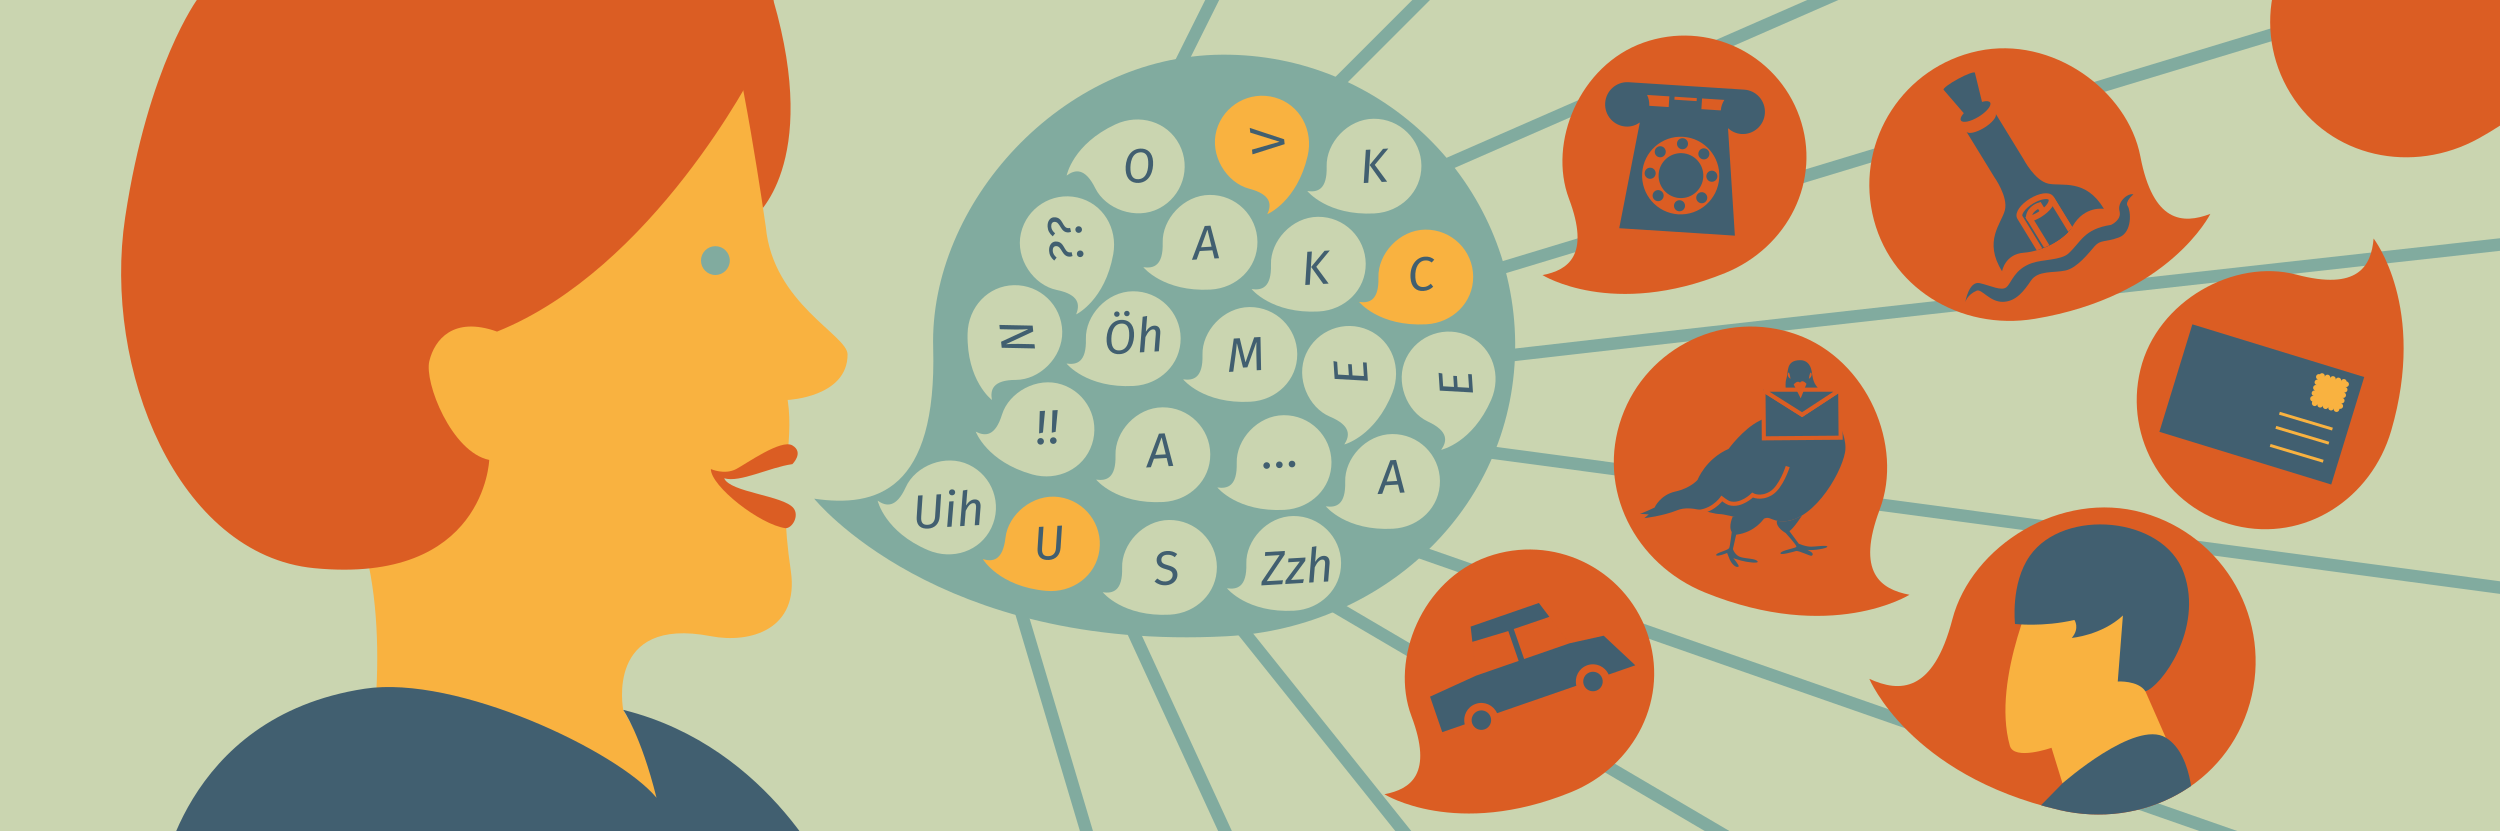 <?xml version="1.0" encoding="utf-8"?>
<!-- Generator: Adobe Illustrator 16.0.0, SVG Export Plug-In . SVG Version: 6.00 Build 0)  -->
<!DOCTYPE svg PUBLIC "-//W3C//DTD SVG 1.1//EN" "http://www.w3.org/Graphics/SVG/1.1/DTD/svg11.dtd">
<svg version="1.1" id="kontakt" xmlns="http://www.w3.org/2000/svg" xmlns:xlink="http://www.w3.org/1999/xlink" x="0px" y="0px"
	 width="800px" height="266px" viewBox="0 0 800 266" enable-background="new 0 0 800 266" xml:space="preserve">
<g id="hintergrund_4_">
	<rect y="-0.482" fill="#CAD5B0" width="800" height="266.965"/>
</g>
<g id="personen">
	<g>
		
			<line fill="none" stroke="#81AB9F" stroke-width="4" stroke-linecap="round" stroke-miterlimit="10" x1="424.265" y1="30.492" x2="481.786" y2="-27.029"/>
		
			<line fill="none" stroke="#81AB9F" stroke-width="4" stroke-linecap="round" stroke-miterlimit="10" x1="454.85" y1="56.195" x2="640.319" y2="-24.953"/>
		
			<line fill="none" stroke="#81AB9F" stroke-width="4" stroke-linecap="round" stroke-miterlimit="10" x1="471.418" y1="88.5" x2="806.319" y2="-12.953"/>
		<path fill="none" stroke="#81AB9F" stroke-width="4" stroke-linecap="round" stroke-miterlimit="10" d="M470.92,115.254
			c1.398-0.707,349.898-39.315,349.898-39.315"/>
		
			<line fill="none" stroke="#81AB9F" stroke-width="4" stroke-linecap="round" stroke-miterlimit="10" x1="470.92" y1="143.974" x2="808.319" y2="189.142"/>
		
			<line fill="none" stroke="#81AB9F" stroke-width="4" stroke-linecap="round" stroke-miterlimit="10" x1="446.739" y1="174.031" x2="791.819" y2="294.547"/>
		
			<line fill="none" stroke="#81AB9F" stroke-width="4" stroke-linecap="round" stroke-miterlimit="10" x1="418.772" y1="189.142" x2="598.181" y2="294.547"/>
		
			<line fill="none" stroke="#81AB9F" stroke-width="4" stroke-linecap="round" stroke-miterlimit="10" x1="392.631" y1="195.479" x2="477.164" y2="301.047"/>
		
			<line fill="none" stroke="#81AB9F" stroke-width="4" stroke-linecap="round" stroke-miterlimit="10" x1="359.549" y1="195.479" x2="411.401" y2="308.049"/>
		
			<line fill="none" stroke="#81AB9F" stroke-width="4" stroke-linecap="round" stroke-miterlimit="10" x1="324.768" y1="189.142" x2="360.215" y2="308.049"/>
		
			<line fill="none" stroke="#81AB9F" stroke-width="4" stroke-linecap="round" stroke-miterlimit="10" x1="372.699" y1="30.492" x2="407.814" y2="-39.951"/>
	</g>
</g>
<g id="Ebene_4">
	<g>
		<path fill="#81AB9F" d="M392.48,203.604c51.367-2.723,92.785-42.426,92.379-93.838c-0.406-51.37-42.447-92.677-93.873-92.269
			c-51.414,0.354-93.66,47.965-92.37,93.771c1.264,45.792-18.136,51.232-38.081,48.308
			C260.536,159.576,299.842,208.471,392.48,203.604z"/>
		<g>
			<path fill="#CAD5B0" d="M356.959,39.794c7.6-3.521,16.582-0.961,20.439,6.468c3.852,7.422,0.949,16.57-6.48,20.424
				c-7.426,3.864-17.131,0.23-20.433-6.459c-3.305-6.685-6.511-5.991-9.157-4.049C341.329,56.178,343.26,46.148,356.959,39.794z"/>
			<path fill="#CAD5B0" d="M356.243,81.323c1.471-8.244-3.287-16.281-11.453-18.123c-8.158-1.839-16.264,3.295-18.104,11.461
				c-1.847,8.164,4.132,16.624,11.442,18.118c7.305,1.497,7.448,4.774,6.246,7.826C344.374,100.605,353.581,96.187,356.243,81.323z"
				/>
			<path fill="#CAD5B0" d="M387.344,92.669c8.362-0.442,15.104-6.906,15.038-15.275c-0.066-8.363-6.908-15.088-15.281-15.021
				c-8.37,0.058-15.247,7.81-15.038,15.265c0.207,7.454-2.952,8.341-6.198,7.864C365.866,85.502,372.264,93.461,387.344,92.669z"/>
			<path fill="#F9B240" d="M418.442,49.93c1.918-8.149-2.396-16.435-10.449-18.72c-8.047-2.278-16.418,2.403-18.702,10.461
				c-2.29,8.048,3.221,16.823,10.438,18.712c7.215,1.894,7.179,5.173,5.812,8.155C405.54,68.538,414.973,64.629,418.442,49.93z"/>
			<path fill="#CAD5B0" d="M439.81,68.297c8.362-0.443,15.105-6.906,15.039-15.276c-0.066-8.363-6.91-15.089-15.281-15.019
				c-8.369,0.056-15.248,7.808-15.037,15.264c0.205,7.454-2.951,8.34-6.198,7.863C418.333,61.129,424.73,69.089,439.81,68.297z"/>
			<path fill="#CAD5B0" d="M421.991,99.674c8.362-0.443,15.106-6.904,15.04-15.276c-0.066-8.361-6.91-15.087-15.283-15.02
				c-8.369,0.057-15.245,7.808-15.037,15.265c0.205,7.455-2.952,8.343-6.198,7.864C400.512,92.507,406.91,100.467,421.991,99.674z"
				/>
			<path fill="#CAD5B0" d="M362.77,123.507c8.361-0.443,15.105-6.906,15.039-15.276c-0.066-8.363-6.91-15.088-15.282-15.021
				c-8.37,0.058-15.246,7.809-15.037,15.266c0.206,7.453-2.952,8.34-6.199,7.862C341.29,116.338,347.688,124.299,362.77,123.507z"/>
			<path fill="#CAD5B0" d="M445.58,125.625c3.048-7.8-0.051-16.609-7.701-20.006c-7.645-3.396-16.594,0.062-19.992,7.713
				c-3.404,7.646,0.814,17.109,7.691,20c6.873,2.893,6.375,6.132,4.602,8.895C430.179,142.227,440.069,139.687,445.58,125.625z"/>
			<path fill="#CAD5B0" d="M400.081,128.555c8.362-0.444,15.106-6.908,15.038-15.277c-0.064-8.362-6.91-15.086-15.281-15.021
				c-8.369,0.06-15.246,7.811-15.037,15.266c0.205,7.454-2.952,8.341-6.199,7.864C378.601,121.386,385,129.346,400.081,128.555z"/>
			<path fill="#F9B240" d="M456.38,103.777c8.361-0.445,15.107-6.907,15.038-15.277c-0.063-8.364-6.908-15.088-15.281-15.021
				c-8.368,0.058-15.245,7.81-15.037,15.267c0.207,7.453-2.952,8.341-6.198,7.864C434.902,96.609,441.301,104.568,456.38,103.777z"
				/>
			<path fill="#CAD5B0" d="M477.187,127.924c3.336-7.679,0.563-16.599-6.954-20.274c-7.513-3.676-16.586-0.554-20.264,6.97
				c-3.685,7.512,0.181,17.126,6.944,20.271c6.764,3.142,6.148,6.361,4.27,9.056C461.183,143.946,471.161,141.774,477.187,127.924z"
				/>
			<path fill="#CAD5B0" d="M372.244,160.644c8.362-0.444,15.105-6.906,15.04-15.276c-0.065-8.364-6.91-15.088-15.283-15.021
				c-8.369,0.057-15.245,7.807-15.037,15.266c0.207,7.454-2.951,8.34-6.198,7.863C350.766,153.476,357.164,161.436,372.244,160.644z
				"/>
			<path fill="#CAD5B0" d="M330.286,151.812c8.062,2.264,16.522-1.691,19.146-9.64c2.623-7.941-1.7-16.505-9.652-19.132
				c-7.944-2.631-16.945,2.502-19.141,9.632c-2.196,7.125-5.471,6.949-8.395,5.457C312.244,138.13,315.75,147.722,330.286,151.812z"
				/>
			<path fill="#CAD5B0" d="M309.626,106.731c0.2-8.372,6.465-15.301,14.834-15.476c8.362-0.177,15.281,6.469,15.458,14.84
				c0.185,8.366-7.365,15.466-14.823,15.473c-7.458,0.011-8.253,3.19-7.684,6.422C317.411,127.99,309.271,121.827,309.626,106.731z"
				/>
			<path fill="#CAD5B0" d="M411.033,163.158c8.363-0.442,15.106-6.906,15.039-15.274c-0.063-8.363-6.908-15.089-15.281-15.022
				c-8.368,0.059-15.247,7.812-15.037,15.267c0.207,7.453-2.951,8.34-6.198,7.864C389.555,155.992,395.953,163.951,411.033,163.158z
				"/>
			<path fill="#CAD5B0" d="M414.109,195.424c8.363-0.443,15.105-6.906,15.039-15.277c-0.066-8.361-6.91-15.087-15.282-15.02
				c-8.37,0.057-15.246,7.808-15.038,15.265c0.207,7.454-2.95,8.34-6.196,7.863C392.631,188.255,399.029,196.217,414.109,195.424z"
				/>
			<path fill="#CAD5B0" d="M374.363,196.692c8.363-0.442,15.105-6.906,15.039-15.277c-0.064-8.362-6.91-15.087-15.282-15.021
				c-8.37,0.059-15.246,7.811-15.037,15.267c0.206,7.455-2.952,8.339-6.199,7.862C352.884,189.523,359.282,197.485,374.363,196.692z
				"/>
			<path fill="#F9B240" d="M334.749,189.072c8.339,0.75,15.934-4.688,17.061-12.98c1.125-8.287-4.692-15.917-12.989-17.043
				c-8.292-1.136-16.203,5.559-17.058,12.968c-0.856,7.408-4.108,7.837-7.254,6.901
				C314.508,178.918,319.708,187.709,334.749,189.072z"/>
			<path fill="#CAD5B0" d="M297.022,176.067c7.714,3.262,16.605,0.401,20.208-7.155c3.6-7.55,0.389-16.59-7.168-20.191
				c-7.551-3.612-17.126,0.35-20.201,7.146c-3.078,6.793-6.303,6.207-9.014,4.358C280.846,160.225,283.116,170.182,297.022,176.067z
				"/>
			<path fill="#CAD5B0" d="M445.742,169.194c8.363-0.443,15.105-6.906,15.04-15.276c-0.066-8.361-6.91-15.088-15.284-15.021
				c-8.367,0.058-15.244,7.809-15.036,15.267c0.206,7.452-2.952,8.339-6.196,7.862C424.265,162.026,430.662,169.986,445.742,169.194
				z"/>
		</g>
		<g>
			<path fill="#415F70" d="M339.384,175.287c-0.152,2.375-1.605,3.779-3.719,3.904c-2.22,0.129-3.524-0.898-3.645-2.949
				c-0.014-0.23-0.013-0.477,0.003-0.723l0.439-6.908l1.454-0.086l-0.455,6.895c-0.015,0.262-0.018,0.49-0.005,0.705
				c0.082,1.395,0.804,1.92,2.121,1.844c1.393-0.082,2.23-0.992,2.324-2.535l0.47-7.17l1.469-0.086L339.384,175.287z"/>
		</g>
		<g>
			<path fill="#415F70" d="M300.706,165.252c-0.152,2.375-1.605,3.779-3.719,3.904c-2.22,0.129-3.524-0.898-3.645-2.949
				c-0.014-0.23-0.013-0.477,0.003-0.723l0.439-6.908l1.454-0.086l-0.455,6.895c-0.015,0.262-0.018,0.49-0.005,0.705
				c0.082,1.395,0.804,1.92,2.121,1.844c1.393-0.082,2.23-0.992,2.324-2.535l0.47-7.17l1.469-0.086L300.706,165.252z"/>
			<path fill="#415F70" d="M303.098,168.613l0.658-8.135l1.408-0.084l-0.658,8.137L303.098,168.613z M304.715,158.502
				c-0.581,0.035-1.004-0.355-1.036-0.906c-0.031-0.535,0.343-0.973,0.924-1.006c0.582-0.035,1.02,0.354,1.052,0.889
				C305.687,158.031,305.297,158.469,304.715,158.502z"/>
			<path fill="#415F70" d="M307.23,168.371l0.913-11.406l1.429-0.254l-0.411,5.031c0.801-1.275,1.703-1.865,2.651-1.922
				c1.118-0.066,1.891,0.535,1.971,1.896c0.012,0.199,0.008,0.398-0.01,0.615l-0.45,5.68l-1.408,0.084l0.406-5.371
				c0.03-0.277,0.031-0.523,0.02-0.723c-0.049-0.826-0.383-1.023-0.949-0.99c-0.704,0.043-1.526,0.689-2.36,2.443l-0.393,4.832
				L307.23,168.371z"/>
		</g>
		<g>
			<path fill="#415F70" d="M332.93,140.168c0.612-0.035,1.099,0.412,1.133,0.994c0.035,0.598-0.396,1.098-1.008,1.133
				c-0.598,0.035-1.084-0.41-1.119-1.008C331.902,140.705,332.333,140.203,332.93,140.168z M332.505,138.703l0.225-7.156
				l1.684-0.098l-0.665,6.967L332.505,138.703z"/>
			<path fill="#415F70" d="M336.986,139.93c0.612-0.035,1.1,0.412,1.134,0.994c0.035,0.598-0.396,1.098-1.009,1.133
				c-0.597,0.035-1.084-0.41-1.119-1.008C335.958,140.467,336.389,139.965,336.986,139.93z M336.562,138.465l0.225-7.156l1.684-0.1
				l-0.666,6.969L336.562,138.465z"/>
		</g>
		<g>
			<path fill="#415F70" d="M373.33,146.553l-4.072,0.24l-0.977,2.715l-1.516,0.09l4.095-10.824l1.837-0.107l2.748,10.422
				l-1.484,0.086L373.33,146.553z M369.694,145.584l3.353-0.197l-1.298-5.346l-0.062,0.004L369.694,145.584z"/>
		</g>
		<g>
			<path fill="#415F70" d="M373.112,187.289c-1.515,0.088-2.836-0.432-3.664-1.197l0.864-0.973c1.045,0.799,1.779,1,2.729,0.945
				c1.286-0.076,2.276-0.994,2.209-2.143c-0.053-0.902-0.479-1.354-2.147-1.777c-2.105-0.537-2.894-1.398-2.978-2.82
				c-0.088-1.502,1.168-2.881,3.234-3.002c1.362-0.08,2.363,0.215,3.345,0.971l-0.771,0.998c-0.756-0.586-1.461-0.82-2.518-0.758
				c-1.148,0.066-1.832,0.705-1.774,1.701c0.048,0.811,0.425,1.203,2.219,1.682c2.015,0.543,2.829,1.34,2.917,2.84
				C376.881,185.547,375.393,187.154,373.112,187.289z"/>
		</g>
		<g>
			<path fill="#415F70" d="M405.364,185.982l5.189-0.305l-0.233,1.258l-6.674,0.393l0.069-1.172l5.751-8.525l-4.685,0.275
				l0.081-1.234l6.292-0.369l-0.068,1.188L405.364,185.982z"/>
			<path fill="#415F70" d="M413.143,185.588l4.088-0.24l-0.253,1.197l-5.68,0.334l0.076-1.066l4.572-6.105l-3.735,0.221l0.099-1.205
				l5.449-0.32l-0.09,1.082L413.143,185.588z"/>
			<path fill="#415F70" d="M418.921,186.43l0.911-11.406l1.43-0.252l-0.411,5.031c0.801-1.275,1.703-1.867,2.652-1.922
				c1.117-0.066,1.89,0.535,1.97,1.896c0.012,0.199,0.009,0.398-0.009,0.615l-0.45,5.68l-1.409,0.082l0.407-5.369
				c0.029-0.279,0.03-0.525,0.019-0.725c-0.048-0.826-0.383-1.021-0.949-0.988c-0.704,0.041-1.526,0.689-2.36,2.443l-0.392,4.832
				L418.921,186.43z"/>
		</g>
		<g>
			<path fill="#415F70" d="M405.262,147.908c0.612-0.037,1.099,0.41,1.133,0.992c0.035,0.598-0.396,1.098-1.008,1.135
				c-0.597,0.035-1.086-0.412-1.121-1.01C404.232,148.443,404.666,147.943,405.262,147.908z"/>
			<path fill="#415F70" d="M409.318,147.67c0.612-0.037,1.1,0.41,1.134,0.992c0.035,0.598-0.396,1.098-1.009,1.135
				c-0.596,0.035-1.084-0.412-1.119-1.01C408.29,148.205,408.722,147.705,409.318,147.67z"/>
			<path fill="#415F70" d="M413.375,147.432c0.612-0.037,1.099,0.41,1.133,0.992c0.035,0.598-0.396,1.098-1.008,1.135
				c-0.597,0.033-1.085-0.412-1.12-1.01C412.345,147.967,412.778,147.465,413.375,147.432z"/>
		</g>
		<g>
			<path fill="#415F70" d="M447.368,155.064l-4.071,0.238l-0.978,2.717l-1.517,0.09l4.096-10.826l1.837-0.107l2.748,10.422
				l-1.485,0.088L447.368,155.064z M443.732,154.096l3.353-0.197l-1.299-5.346l-0.061,0.004L443.732,154.096z"/>
		</g>
		<g>
			<path fill="#415F70" d="M428.157,119.861l3.47,0.201l-0.232-3.549l1.172,0.062l0.233,3.549l3.64,0.207l-0.286-4.377l1.172,0.062
				l0.382,5.83l-10.627-0.596l-0.374-5.707l1.183,0.23L428.157,119.861z"/>
		</g>
		<g>
			<path fill="#415F70" d="M461.804,123.611l3.47,0.201l-0.232-3.549l1.172,0.062l0.233,3.549l3.64,0.207l-0.286-4.377l1.172,0.062
				l0.382,5.83l-10.627-0.596l-0.374-5.707l1.183,0.23L461.804,123.611z"/>
		</g>
		<g>
			<path fill="#415F70" d="M402.15,118.49l-0.118-5.414c-0.04-1.488,0.013-3.182,0.039-3.521l-0.062,0.004l-2.849,7.986
				l-1.393,0.082l-1.942-7.705l-0.062,0.004c-0.025,0.354-0.165,2.16-0.36,3.539l-0.754,5.467l-1.379,0.08l1.539-10.674l1.913-0.111
				l1.815,7.619l0.062-0.004l2.731-7.887l2.021-0.119l0.206,10.572L402.15,118.49z"/>
		</g>
		<g>
			<path fill="#415F70" d="M342.915,80.689l0.292,1.242c-0.224,0.105-0.572,0.189-0.756,0.199c-2.755,0.172-2.583-3.494-4.558-3.373
				c-0.72,0.045-1.066,0.635-1.01,1.553c0.045,0.721,0.428,1.449,1.238,2.121l-0.771,0.955c-1.071-0.934-1.561-1.869-1.638-3.109
				c-0.11-1.775,0.849-2.912,1.966-2.98c3.168-0.197,2.62,3.602,4.794,3.467C342.595,80.756,342.734,80.746,342.915,80.689z
				 M344.596,81.291c-0.038-0.611,0.408-1.102,0.989-1.137c0.597-0.037,1.1,0.393,1.138,1.006c0.037,0.596-0.408,1.084-1.006,1.121
				C345.136,82.318,344.633,81.889,344.596,81.291z"/>
			<path fill="#415F70" d="M342.432,72.93l0.292,1.244c-0.224,0.104-0.572,0.188-0.756,0.199c-2.755,0.172-2.583-3.496-4.558-3.373
				c-0.72,0.045-1.066,0.635-1.01,1.553c0.045,0.719,0.428,1.449,1.238,2.119l-0.771,0.955c-1.071-0.932-1.561-1.869-1.638-3.107
				c-0.11-1.777,0.849-2.912,1.966-2.982c3.168-0.197,2.62,3.602,4.794,3.467C342.113,72.996,342.251,72.988,342.432,72.93z
				 M344.114,73.533c-0.038-0.613,0.408-1.102,0.989-1.137c0.597-0.037,1.1,0.393,1.138,1.006c0.037,0.596-0.409,1.084-1.006,1.121
				C344.654,74.561,344.151,74.129,344.114,73.533z"/>
		</g>
		<g>
			<path fill="#415F70" d="M387.983,80.096l-4.072,0.238l-0.978,2.715l-1.516,0.09l4.096-10.824l1.837-0.107l2.748,10.422
				l-1.485,0.088L387.983,80.096z M384.346,79.127l3.353-0.197l-1.297-5.346l-0.062,0.004L384.346,79.127z"/>
		</g>
		<g>
			<path fill="#415F70" d="M364.375,58.533c-2.312,0.135-3.99-1.24-4.158-4.104c-0.18-3.045,1.052-6.666,4.604-6.875
				c2.312-0.137,3.992,1.27,4.16,4.133C369.162,54.764,367.926,58.324,364.375,58.533z M367.425,51.641
				c-0.127-2.174-1.08-2.979-2.551-2.893c-2.709,0.16-3.258,3.373-3.123,5.668c0.131,2.221,1.13,3.006,2.568,2.922
				C367.06,57.178,367.563,53.982,367.425,51.641z"/>
		</g>
		<g>
			<path fill="#415F70" d="M409.383,45.334l-9.302-2.896l-0.155-1.512l10.997,3.646l0.16,1.557l-10.286,3.266l-0.155-1.512
				l8.745-2.504L409.383,45.334z"/>
		</g>
		<g>
			<path fill="#415F70" d="M437.853,58.488l-1.454,0.086l0.665-10.623l1.455-0.084L437.853,58.488z M438.288,52.811l4.288-5.182
				l1.684-0.1l-4.332,5.23l3.957,5.375l-1.715,0.1L438.288,52.811z"/>
		</g>
		<g>
			<path fill="#415F70" d="M419.133,91.107l-1.454,0.086l0.665-10.623l1.455-0.084L419.133,91.107z M419.568,85.43l4.288-5.182
				l1.684-0.1l-4.332,5.23l3.957,5.375l-1.715,0.1L419.568,85.43z"/>
		</g>
		<g>
			<path fill="#415F70" d="M457.853,90.791l0.763,0.953c-0.74,0.736-1.737,1.285-3.16,1.369c-2.251,0.133-3.914-1.246-4.09-4.246
				c-0.236-4.01,1.948-6.582,4.596-6.736c1.271-0.076,2.181,0.24,3.006,0.959L458.145,84c-0.691-0.529-1.271-0.709-2.143-0.658
				c-1.715,0.102-3.302,1.854-3.091,5.436c0.135,2.297,1.122,3.16,2.669,3.068C456.468,91.795,457.066,91.498,457.853,90.791z"/>
		</g>
		<g>
			<path fill="#415F70" d="M358.281,113.332c-2.312,0.137-3.99-1.24-4.158-4.104c-0.179-3.045,1.052-6.666,4.604-6.875
				c2.312-0.137,3.991,1.271,4.16,4.133C363.067,109.564,361.832,113.123,358.281,113.332z M361.332,106.439
				c-0.128-2.174-1.081-2.979-2.551-2.891c-2.709,0.158-3.258,3.371-3.123,5.666c0.13,2.221,1.129,3.008,2.568,2.924
				C360.966,111.977,361.469,108.783,361.332,106.439z M356.517,100.562c-0.029-0.49,0.331-0.879,0.821-0.908
				c0.505-0.029,0.909,0.314,0.938,0.805c0.029,0.506-0.332,0.895-0.837,0.926C356.95,101.412,356.546,101.068,356.517,100.562z
				 M359.716,100.375c-0.029-0.49,0.331-0.879,0.837-0.91c0.489-0.027,0.909,0.316,0.938,0.807c0.029,0.504-0.348,0.895-0.837,0.924
				C360.149,101.225,359.746,100.881,359.716,100.375z"/>
			<path fill="#415F70" d="M364.744,112.768l0.912-11.406l1.429-0.252l-0.411,5.033c0.801-1.277,1.703-1.867,2.652-1.924
				c1.117-0.064,1.891,0.535,1.971,1.896c0.012,0.199,0.008,0.398-0.01,0.615l-0.449,5.68l-1.409,0.082l0.406-5.369
				c0.03-0.277,0.031-0.523,0.02-0.723c-0.049-0.828-0.384-1.023-0.95-0.99c-0.704,0.043-1.526,0.689-2.36,2.443l-0.391,4.832
				L364.744,112.768z"/>
		</g>
		<g>
			<path fill="#415F70" d="M320.347,109.36l8.586-3.964l-0.006-0.062c-0.244,0.024-2.128,0.153-3.795,0.121l-5.189-0.108
				l-0.139-1.373l10.642,0.221l0.189,1.877l-8.628,4.015l0.007,0.061c0.244-0.024,1.927-0.147,3.842-0.109l5.19,0.108l0.137,1.358
				l-10.643-0.223L320.347,109.36z"/>
		</g>
	</g>
	<g>
		<path fill="#DB5D23" d="M765.191,137.8c-6.388,21.917-27.738,35.79-49.918,30.396c-22.151-5.388-35.737-27.743-30.343-49.925
			c5.37-22.179,30.225-35.598,49.891-30.397c19.659,5.188,23.98-2.636,24.733-11.551C759.554,76.323,776.694,98.265,765.191,137.8z"
			/>
		<g>
			<polygon fill="#415F70" points="701.553,103.786 691.001,138.188 745.995,155.05 756.549,120.653 			"/>
			<path fill="#F9B240" d="M751.163,124.926c0.13-0.482-0.155-0.979-0.638-1.107c0,0-0.001,0-0.002,0.001v-0.001
				c0.001-0.002,0.001,0,0.001,0c0.483,0.129,0.978-0.156,1.108-0.639c0.129-0.482-0.157-0.977-0.639-1.106
				c-0.026-0.008-0.05-0.001-0.074-0.005c-0.05-0.346-0.302-0.646-0.66-0.743c-0.483-0.13-0.979,0.157-1.106,0.639l-0.001,0.001l0,0
				l0.001-0.001c0.128-0.481-0.157-0.978-0.64-1.108c-0.482-0.129-0.978,0.157-1.107,0.639v0.002l0,0v-0.002
				c0.13-0.481-0.156-0.979-0.638-1.105c-0.482-0.131-0.978,0.156-1.107,0.637v0.001l0,0v-0.001c0.13-0.48-0.155-0.977-0.639-1.105
				s-0.977,0.156-1.106,0.638l0,0l0,0l0,0c0.13-0.481-0.156-0.977-0.639-1.106c-0.36-0.097-0.726,0.039-0.945,0.312
				c-0.022-0.009-0.041-0.026-0.065-0.033c-0.481-0.129-0.978,0.155-1.107,0.639c-0.129,0.483,0.157,0.977,0.64,1.106l0,0
				c-0.483-0.128-0.979,0.156-1.107,0.64c-0.13,0.48,0.156,0.977,0.638,1.107l0,0c-0.481-0.129-0.977,0.155-1.106,0.639
				c-0.128,0.481,0.156,0.976,0.638,1.105l0,0c-0.482-0.128-0.977,0.156-1.105,0.639s0.154,0.978,0.637,1.107l0,0
				c-0.481-0.129-0.976,0.158-1.105,0.64c-0.13,0.48,0.156,0.976,0.638,1.105l-0.096,0.357l0,0
				c-0.128,0.481,0.156,0.978,0.639,1.106c0.481,0.13,0.977-0.156,1.107-0.637l0,0c-0.129,0.481,0.155,0.977,0.638,1.106
				c0.483,0.129,0.977-0.157,1.107-0.639l0,0c-0.129,0.481,0.155,0.977,0.639,1.106c0.481,0.129,0.978-0.156,1.107-0.639l0,0
				c-0.128,0.482,0.156,0.977,0.639,1.107c0.481,0.13,0.977-0.156,1.104-0.639l0,0c-0.127,0.48,0.157,0.978,0.641,1.107
				c0.482,0.129,0.978-0.156,1.106-0.641c0.002-0.003,0-0.005,0.001-0.008l0.094-0.348c0.002,0,0.001,0,0.002,0.002
				c0.48,0.127,0.976-0.158,1.105-0.641s-0.156-0.978-0.638-1.106c-0.002-0.001-0.002-0.001-0.002-0.001l0,0c0,0,0,0,0.002,0.001
				c0.481,0.129,0.978-0.156,1.105-0.639c0.131-0.482-0.154-0.978-0.637-1.108l-0.002,0.002l0.001-0.002h0.001
				c0.482,0.131,0.977-0.155,1.106-0.637c0.128-0.483-0.155-0.978-0.64-1.107l-0.001-0.001l0,0l0.001,0.001
				C750.54,125.694,751.035,125.408,751.163,124.926z"/>
			
				<line fill="none" stroke="#F9B240" stroke-width="0.943" stroke-miterlimit="10" x1="729.413" y1="132.243" x2="746.383" y2="137.311"/>
			
				<line fill="none" stroke="#F9B240" stroke-width="0.943" stroke-miterlimit="10" x1="728.266" y1="136.754" x2="745.236" y2="141.821"/>
			
				<line fill="none" stroke="#F9B240" stroke-width="0.943" stroke-miterlimit="10" x1="726.456" y1="142.533" x2="743.426" y2="147.6"/>
		</g>
	</g>
	<g>
		<path fill="#DB5D23" d="M552.051,87.366c20.029-8.146,31.025-29.605,23.792-49.977c-7.226-20.344-29.604-30.973-49.976-23.737
			c-20.372,7.21-30.603,31.927-23.795,49.947c6.797,18.017-0.156,22.847-8.481,24.422
			C493.591,88.021,515.925,102.038,552.051,87.366z"/>
		<g>
			<path fill="#415F70" d="M558.168,28.689l-37.009-2.384c-3.896-0.248-7.253,2.721-7.505,6.645
				c-0.251,3.921,2.696,7.298,6.59,7.546c1.675,0.11,3.228-0.4,4.497-1.294l-6.59,33.826l37.01,2.383l-2.196-34.391
				c1.146,1.047,2.619,1.751,4.289,1.86c3.902,0.251,7.258-2.72,7.51-6.642C565.014,32.317,562.069,28.94,558.168,28.689z
				 M551.788,31.968c-0.627,0.983-1.048,2.115-1.129,3.363l-6.219-0.4l0.22-3.422L551.788,31.968z M542.985,31.401l-0.062,0.959
				l-7.115-0.458l0.062-0.959L542.985,31.401z M534.198,30.835l-0.222,3.42l-6.217-0.398c0.081-1.249-0.192-2.426-0.69-3.479
				L534.198,30.835z M537.022,68.581c-6.807-0.438-11.967-6.354-11.525-13.2c0.44-6.844,6.316-12.034,13.122-11.597
				c6.804,0.438,11.965,6.34,11.524,13.185C549.702,63.815,543.826,69.019,537.022,68.581z"/>
			<g>
				<path fill="#415F70" d="M545.053,56.535c-0.188,3.973-3.546,7.038-7.493,6.847c-3.942-0.188-6.995-3.562-6.803-7.534
					c0.19-3.968,3.552-7.029,7.496-6.839C542.201,49.2,545.246,52.568,545.053,56.535z"/>
				<path fill="#415F70" d="M539.211,65.925c-0.049,0.986-0.882,1.734-1.854,1.69c-0.976-0.05-1.729-0.874-1.682-1.859
					c0.046-0.974,0.879-1.735,1.854-1.688C538.5,64.114,539.256,64.952,539.211,65.925z"/>
				<path fill="#415F70" d="M540.166,46.078c-0.045,0.975-0.879,1.737-1.854,1.691c-0.977-0.048-1.728-0.886-1.682-1.862
					c0.045-0.984,0.879-1.734,1.854-1.686C539.455,44.268,540.211,45.093,540.166,46.078z"/>
				<path fill="#415F70" d="M547.872,54.612c0.977,0.047,1.733,0.887,1.687,1.865c-0.048,0.984-0.881,1.742-1.856,1.695
					c-0.968-0.047-1.728-0.881-1.679-1.866C546.068,55.329,546.907,54.564,547.872,54.612z"/>
				<path fill="#415F70" d="M528.137,53.662c0.97,0.046,1.727,0.887,1.678,1.864c-0.048,0.985-0.881,1.742-1.852,1.697
					c-0.975-0.049-1.732-0.882-1.684-1.867C526.329,54.378,527.161,53.614,528.137,53.662z"/>
				<path fill="#415F70" d="M544.046,47.924c0.727-0.664,1.839-0.609,2.494,0.123c0.661,0.721,0.605,1.843-0.121,2.509
					c-0.722,0.658-1.834,0.603-2.492-0.121C543.275,49.702,543.326,48.58,544.046,47.924z"/>
				<path fill="#415F70" d="M529.417,61.282c0.721-0.657,1.834-0.604,2.489,0.119c0.66,0.727,0.606,1.854-0.117,2.513
					c-0.724,0.66-1.836,0.606-2.492-0.12C528.636,63.07,528.69,61.942,529.417,61.282z"/>
				<path fill="#415F70" d="M529.973,49.763c-0.658-0.73-0.607-1.854,0.119-2.509c0.725-0.665,1.837-0.611,2.494,0.12
					c0.655,0.721,0.605,1.843-0.122,2.509C531.741,50.54,530.627,50.488,529.973,49.763z"/>
				<path fill="#415F70" d="M543.252,64.464c-0.655-0.723-0.603-1.85,0.119-2.512c0.727-0.657,1.839-0.601,2.494,0.123
					c0.66,0.727,0.604,1.854-0.119,2.512C545.022,65.247,543.911,65.19,543.252,64.464z"/>
			</g>
		</g>
	</g>
	<g>
		<path fill="#DB5D23" d="M502.75,253.487c20.468-8.323,31.706-30.255,24.313-51.074c-7.385-20.79-30.254-31.652-51.072-24.258
			c-20.819,7.368-31.274,32.628-24.317,51.044c6.946,18.412-0.159,23.348-8.667,24.959
			C443.006,254.158,465.83,268.48,502.75,253.487z"/>
		<g>
			<path fill="#415F70" d="M476.991,229.428c0.565,1.633-0.299,3.402-1.929,3.967c-1.627,0.563-3.404-0.293-3.969-1.925
				c-0.565-1.632,0.3-3.411,1.927-3.975C474.65,226.931,476.425,227.797,476.991,229.428z"/>
			<g>
				<path fill="#415F70" d="M472.238,225.241c2.728-0.946,5.668,0.388,6.821,2.978l25.372-8.785
					c-0.689-2.749,0.79-5.611,3.518-6.558c2.729-0.944,5.665,0.392,6.814,2.981l8.544-2.957l-10.127-9.479l-10.934,2.432
					l-9.811-12.906l-21.835,7.559l1.775,15.688l-14.759,6.728l3.902,11.367l7.204-2.494
					C468.028,229.048,469.516,226.182,472.238,225.241z M484.396,201.285l11.414-3.899l6.437,8.468l-14.526,5.028L484.396,201.285z
					 M471.154,205.387l11.501-3.448l3.309,9.552l-13.587,4.704L471.154,205.387z"/>
				<path fill="#415F70" d="M512.702,217.066c0.565,1.632-0.304,3.401-1.929,3.965c-1.629,0.564-3.403-0.291-3.971-1.924
					c-0.562-1.631,0.301-3.412,1.929-3.975C510.357,214.568,512.137,215.435,512.702,217.066z"/>
			</g>
		</g>
	</g>
	<g>
		<path fill="#DB5D23" d="M651.111,102.03c-23.893,3.946-46.955-10.107-51.973-33.793c-5.008-23.656,10.139-46.906,33.826-51.92
			c23.672-5.041,47.909,12.572,51.958,33.764c4.056,21.183,13.522,21.725,22.394,18.355
			C707.316,68.437,694.195,94.894,651.111,102.03z"/>
		<g>
			
				<ellipse transform="matrix(0.853 -0.523 0.523 0.853 74.4 335.53)" fill="#415F70" cx="631.879" cy="35.901" rx="5.486" ry="1.948"/>
			<path fill="#415F70" d="M655.441,58.761c-4.326-0.963-7.877-7.771-7.877-7.771l-8.969-14.631c0.561,0.916-1.075,2.943-3.66,4.527
				c-2.584,1.584-5.134,2.123-5.695,1.207l8.969,14.631c0,0,4.457,6.254,3.35,10.547c-1.104,4.299-6.979,9.84-0.896,19.536
				c0,0,0.906-5.516,7.012-5.947c6.101-0.432,13.289-4.548,15.623-8.569c3.777-6.521,9.961-5.465,9.961-5.465
				C667.378,57.003,659.773,59.727,655.441,58.761z"/>
			<path fill="#415F70" d="M675.541,71.958c0,0,3.483-1.543,2.704-4.402c-0.78-2.85,2.513-5.834,4.457-5.367
				c0,0-2.863,2.328-1.843,3.765c1.021,1.444,1.577,8.44-2.844,10.042c-4.416,1.6-5.835,0.643-7.711,2.775
				c-1.873,2.131-5.556,6.968-9.343,7.79c-3.786,0.823-8.783-0.103-11.038,3.218c-2.256,3.322-4.743,6.713-8.972,6.816
				c-4.229,0.102-6.81-4.283-8.426-3.576c-3.164,1.387-3.646,3.752-3.646,3.752s1.111-6.992,4.666-6.161
				c3.553,0.831,7.01,2.626,8.532,1.279c1.701-1.507,2.446-5.722,8.15-7.71c3.437-1.193,9.287-0.883,11.684-3.066
				C665.941,77.44,666.806,73.288,675.541,71.958z"/>
			<g>
				<defs>
					<path id="SVGID_1_" d="M655.441,58.761c-4.326-0.963-7.877-7.771-7.877-7.771l-8.969-14.631
						c0.561,0.916-1.075,2.943-3.66,4.527c-2.584,1.584-5.134,2.123-5.695,1.207l8.969,14.631c0,0,4.457,6.254,3.35,10.547
						c-1.104,4.299-6.979,9.84-0.896,19.536c0,0,0.906-5.516,7.012-5.947c6.101-0.432,13.289-4.548,15.623-8.569
						c3.777-6.521,9.961-5.465,9.961-5.465C667.378,57.003,659.773,59.727,655.441,58.761z"/>
				</defs>
				<clipPath id="SVGID_2_">
					<use xlink:href="#SVGID_1_"  overflow="visible"/>
				</clipPath>
				<g clip-path="url(#SVGID_2_)">
					<path fill="#415F70" stroke="#DB5D23" stroke-width="1.858" d="M650.052,64.362c-2.756,1.69-4.406,4.018-3.68,5.203
						l12.334,20.12l9.987-6.122l-12.335-20.12C655.632,62.258,652.812,62.671,650.052,64.362z"/>
					<path fill="#415F70" stroke="#DB5D23" stroke-width="1.858" d="M649.958,70.29c0,0-0.876-0.314-0.705-1.149
						c0.54-2.616,3.331-3.421,3.331-3.421l1.664,2.715l-3.131,1.772L649.958,70.29z"/>
					<path fill="#415F70" stroke="#DB5D23" stroke-width="1.858" d="M652.677,68.644c-1.088,0.667-2.179,1.127-3.152,1.379
						l11.27,18.383l7.899-4.842l-12.335-20.12C657.085,64.627,655.436,66.952,652.677,68.644z"/>
				</g>
			</g>
			<path fill="#415F70" d="M626.552,25.255c-2.77,1.503-4.836,3.056-4.612,3.464l7.118,8.255c0,0,4.605,0.03,5.371-3.601
				l-2.461-10.108C631.748,22.854,629.322,23.748,626.552,25.255z"/>
		</g>
	</g>
	<g>
		<path fill="#DB5D23" d="M545.561,189.59c-22.433-9.123-34.749-33.158-26.647-55.974c8.093-22.785,33.157-34.69,55.974-26.586
			c22.816,8.075,34.274,35.758,26.65,55.941c-7.612,20.179,0.175,25.589,9.499,27.353
			C611.037,190.324,586.022,206.023,545.561,189.59z"/>
		<g>
			<path fill="#415F70" d="M576.109,115.254c1.638,0,2.838,0.953,3.385,2.593c0.547,1.641,0.328,3.745,1.641,5.532
				c1.31,1.787,10.598,14.025,9.282,21.342c-1.31,7.324-11.235,23.941-21.627,21.957c-2.294-0.434-2.95-1.744-4.916-0.324
				c-1.971,1.421-10.382-1.748-13.657-1.857c-3.277-0.109-8.959-3.059-13.547-1.203c-4.588,1.857-10.488,2.514-10.488,2.514
				l1.422-1.201c0,0-3.398-0.219-2.849-0.219c0.555,0,4.705-1.965,4.705-1.965s1.75-4.045,6.665-5.139
				c4.916-1.09,7.102-3.739,7.102-3.739s2.512-6.636,9.94-9.917c0,0,4.588-6.332,9.832-8.957c5.244-2.619,7.21-3.494,8.194-5.351
				c0.981-1.859-0.328-5.93,0.435-8.101C572.393,119.05,571.302,115.254,576.109,115.254z"/>
			<polygon fill="#415F70" stroke="#DB5D23" stroke-width="1.311" stroke-miterlimit="10" points="576.656,132.693 564.306,124.899 
				564.431,140.269 589.003,140.063 588.873,124.693 			"/>
			<polyline fill="#415F70" stroke="#DB5D23" stroke-width="1.311" stroke-miterlimit="10" points="564.306,124.693 
				588.873,124.693 576.656,132.693 564.306,124.899 			"/>
			<path fill="#DB5D23" d="M578.075,122.821l-1.856,4.642l-2.24-4.426c0,0,1.123-1.475,2.048-0.6
				C576.026,122.438,576.708,121.236,578.075,122.821z"/>
			<path fill="#DB5D23" d="M572.966,121.219c0,0-0.267-2.123-0.629-2.004C571.98,119.332,571.791,120.547,572.966,121.219z"/>
			<path fill="#DB5D23" d="M578.837,121.219c0,0,0.267-2.123,0.627-2.004C579.825,119.332,580.014,120.547,578.837,121.219z"/>
			<path fill="none" stroke="#DB5D23" stroke-width="1.311" stroke-miterlimit="10" d="M572.065,149.309
				c0,0-2.072,6.612-5.406,8.578c-3.332,1.969-5.842,0.544-5.842,0.544s-3.719,3.718-7.487,2.569
				c-0.693-0.211-2.35-1.476-2.35-1.476s-3.503,5.058-9.83,4.263"/>
			<path fill="#415F70" d="M564.413,166.014c0,0-2.782,4.343-8.843,5.092l-1.037,4.588c0,0,0.64,2.105,2.619,2.623
				c1.981,0.52,4.532,0.395,5.244,1.267c0.707,0.875-3.438,0.331-5.348-0.214c-1.913-0.543-2.406-0.778-2.406-0.778
				s2.131,2.459,1.693,2.731c-0.752,0.464-2.117-0.656-2.854-2.363c-0.348-0.803-0.803-2.006-0.803-2.006s-3.335,1.363-3.5,0.656
				c-0.166-0.713,3.606-1.391,4.15-2.228c0.28-0.427,0.824-5.143,0.824-5.143c-1.163-1.854,0.35-4.962,0.35-4.962L564.413,166.014z"
				/>
			<path fill="#415F70" d="M576.656,164.944c0,0-2.513,3.94-4.044,5.022l3.004,4.033c0,0,1.858,0.801,3.443,0.92
				c1.581,0.117,5.623-0.61,5.679,0c0.059,0.611-4.642,1.32-6.391,1.049c0,0,2.621,1.037,1.419,1.854
				c-0.443,0.305-4.095-1.747-5.082-1.473c-0.979,0.275-5.351,1.531-4.915,0.604c0.439-0.934,5.03-1.496,5.081-2.033
				c0.059-0.535-3.441-4.357-3.441-4.357s-3.246-1.771-2.798-3.922c0,0,1.764,0.368,3.673,0.037
				C574.197,166.354,576.656,164.944,576.656,164.944z"/>
		</g>
	</g>
	<g>
		<path fill="#DB5D23" d="M658.957,259.198c26.6,6.211,53.596-7.9,60.995-34.188c7.389-26.254-7.939-53.542-34.229-60.94
			c-26.272-7.425-54.853,10.606-60.979,34.158c-6.132,23.541-16.826,23.449-26.562,19.002
			C598.181,217.229,610.993,247.979,658.957,259.198z"/>
		<g>
			<defs>
				<path id="SVGID_3_" d="M658.957,259.198c26.6,6.211,53.596-7.9,60.995-34.188c7.389-26.254-7.939-53.542-34.229-60.94
					c-26.272-7.425-54.853,10.606-60.979,34.158c-6.132,23.541-16.826,23.449-26.562,19.002
					C598.181,217.229,610.993,247.979,658.957,259.198z"/>
			</defs>
			<clipPath id="SVGID_4_">
				<use xlink:href="#SVGID_3_"  overflow="visible"/>
			</clipPath>
			<g clip-path="url(#SVGID_4_)">
				<path fill="#F9B240" d="M659.995,250.672c0,0,12.193-6.475,23.761-11.34l9.3-3.285l-6.536-14.842l4.256-23.705l-38.228-12.07
					c0,0-15.469,31.652-9.397,53.203c1.353,4.854,13.334,0.662,13.334,0.662L659.995,250.672z"/>
				<path fill="#415F70" d="M644.805,199.672c0,0,9.001,1.042,19.001-1.291c0,0,1.833,2.583-0.834,5.75c0,0,9.584-0.833,16.36-7.175
					l-1.652,21.126c0,0,6.5-0.41,8.839,3.123c4.786-1.283,18.797-19.779,12.286-37.908c-6.499-18.125-38.391-20.862-49.249-5.443
					C643.306,186.729,644.805,199.672,644.805,199.672z"/>
				<path fill="#415F70" d="M701.796,260.631c0,0,0.759-18.787-8.741-24.584c-9.755-5.952-33.061,14.625-33.061,14.625l-9.769,9.959
					H701.796z"/>
			</g>
		</g>
	</g>
	<g>
		<path fill="#DB5D23" d="M241.366,69.529L222.055-2.286L247.457,0C262.791,52.872,241.366,69.529,241.366,69.529z"/>
		<path fill="#F9B240" d="M245.055,72.578c0,0-7.942-56.169-14.25-72.622s-17.095-66.725-66.081-66.725
			c-48.988,0-88.7,39.713-88.7,88.699c0,0,18.975,132.099,38.698,147.319c10.667,29.131,5.255,77.05-1.923,93.374
			c38.189,28.133,106.631,1.173,106.631,1.173c-5.667-10.861-20-36.642-20-36.642s-5.875-30.108,28.016-23.574
			c12.707,2.45,28.404-2.188,25.61-20.94c-4.5-30.196,1.263-39.554-1-54.65c0,0,19.167-0.853,19.167-14.558
			C271.222,107.2,247.352,97.159,245.055,72.578z"/>
		<path fill="#415F70" d="M51.055,283.903c0,0,6.667-54.522,65.663-63.512c29.423-4.483,80.865,19.887,93.365,34.887
			c-5.042-20.208-10.653-28.123-10.653-28.123c48.042,11.893,67.292,56.748,67.292,56.748H51.055z"/>
		<circle fill="#81AB9F" cx="228.92" cy="83.387" r="4.611"/>
		<path fill="#CAD5B0" d="M254.785,144.802c0,0-11.753,2.651-23.98,8.589c6.218,3.648,21.057,13.687,21.057,13.687l3.397-7.405
			L254.785,144.802z"/>
		<path fill="#DB5D23" d="M231.743,153.047c5,1.5,14.469-3.495,21.812-4.521c0,0,3.833-3.724,0-6
			c-3.578-2.124-14.764,5.881-17.952,7.56c-3.763,1.981-8.131,0.005-8.131,0.005c-0.001,5.508,15.724,17.809,23.917,18.936
			c2.167,0,4.455-3.977,2.527-6.425C250.722,158.547,233.53,157.547,231.743,153.047z"/>
		<path display="none" fill="#81AB9F" d="M27.055,19.049C48.722-77.953,272.331-126.13,244.909,53.044c0,0-53.854,7.67-79.854-33.33
			c-17.333,41-2.333,65.957,15,96.261c16.062,28.081-3.333,75.072-29.75,95.322c-26.338,20.189,33,65.5,42.083,89.75H47.555
			C-3.445,192.947,8.293,103.045,27.055,19.049z"/>
		<path fill="#DB5D23" d="M241.555,22.297c0,0-32.5,63.751-82.5,83.811c-14-4.998-20,2.557-21.667,9.438s7.167,29.195,19.167,31.631
			c0,0-1.359,39.923-56,34.64c-43.631-4.219-67.833-63.661-60.5-112.286S63.314-0.482,63.314-0.482L247.457,0
			C247.457,0,248.055,6.121,241.555,22.297z"/>
	</g>
	<path fill="#DB5D23" d="M793.231,44.264c-21.182,11.736-47.623,6.238-60.3-14.389c-12.657-20.604-6.192-47.589,14.438-60.262
		c20.606-12.693,49.35-4.236,60.276,14.366c10.93,18.593,20.029,15.927,27.255,9.775C834.901-6.245,831.42,23.08,793.231,44.264z"/>
</g>
</svg>
